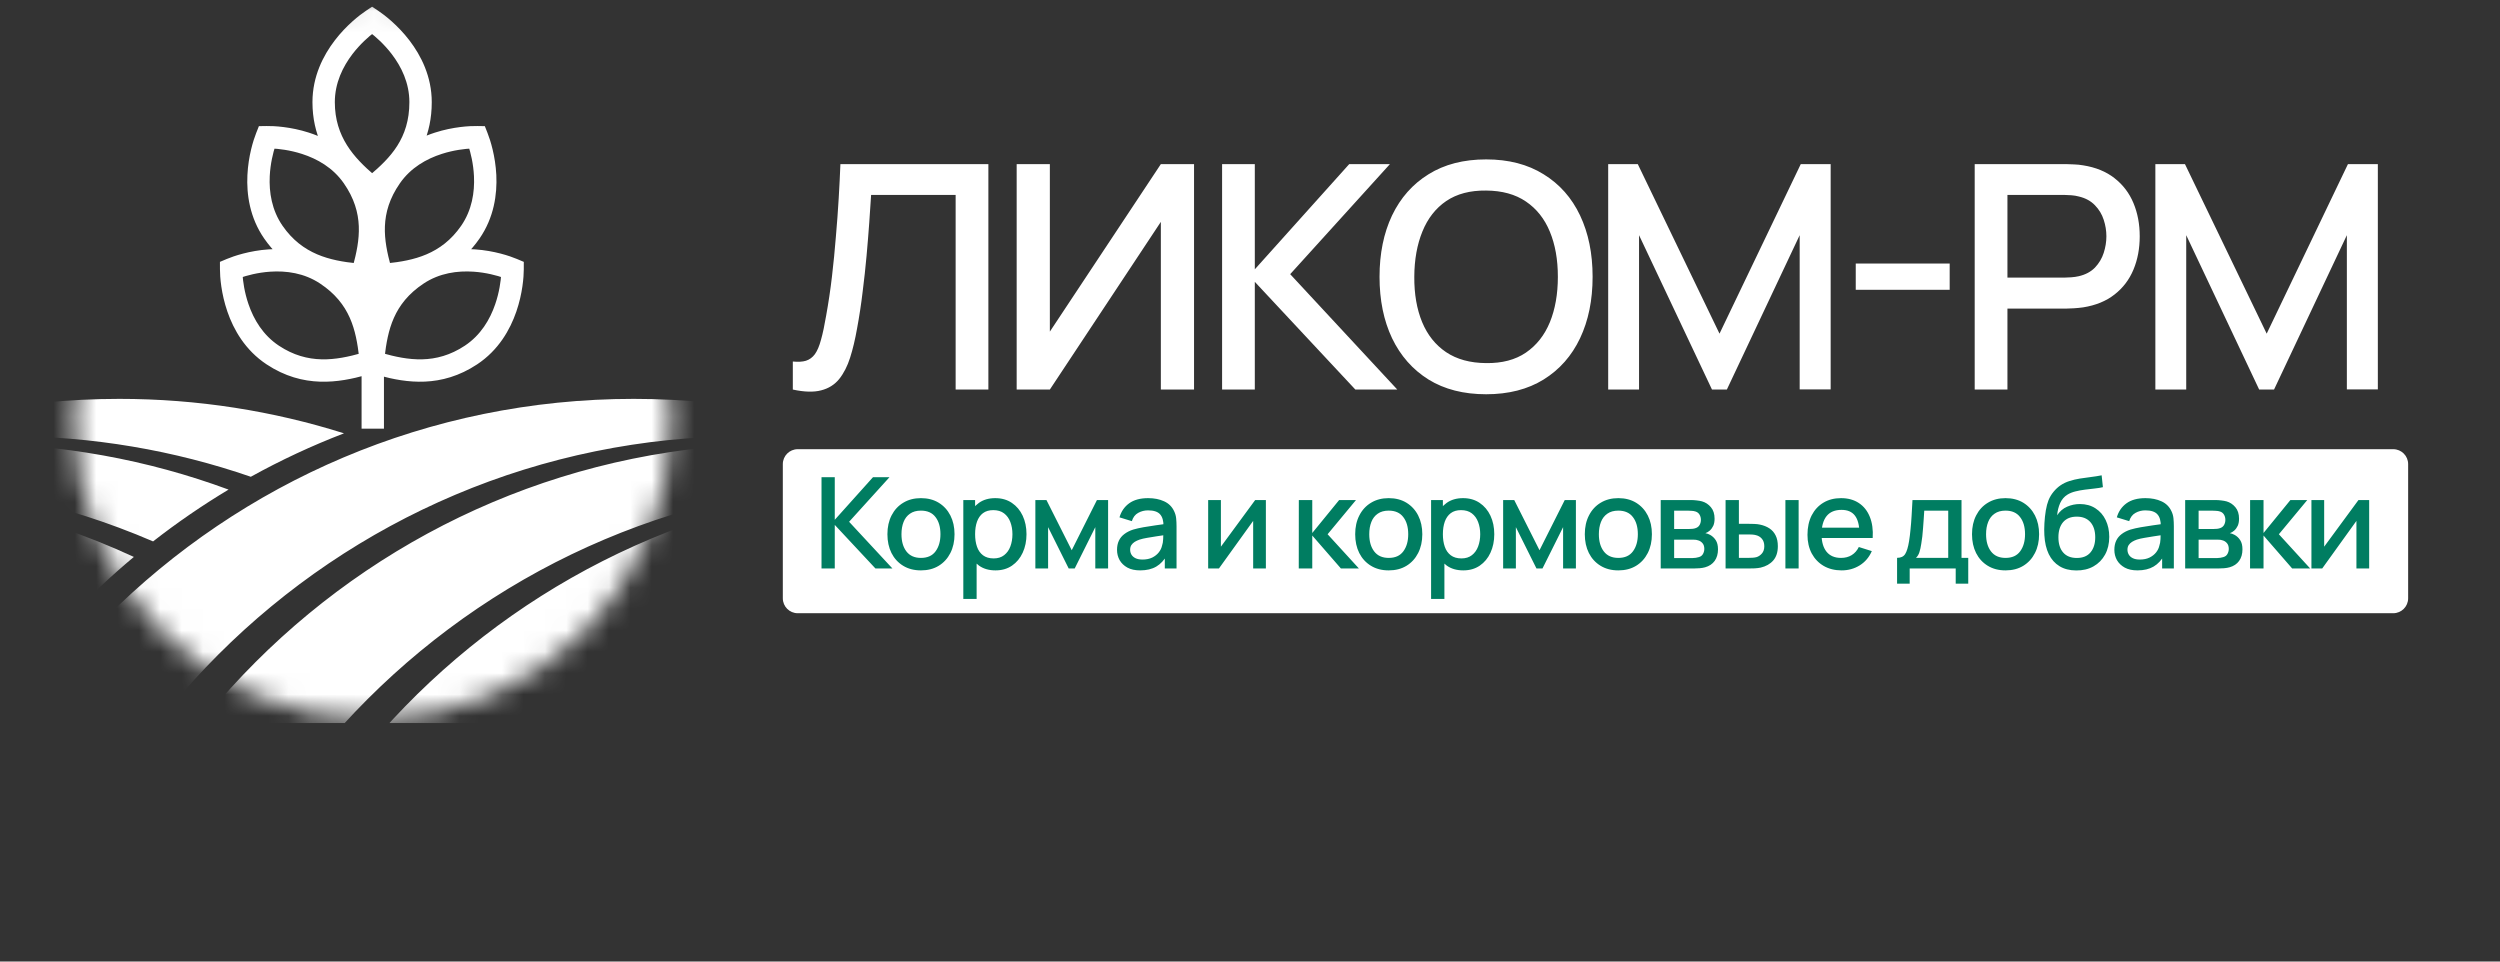 <?xml version="1.0" encoding="UTF-8"?> <svg xmlns="http://www.w3.org/2000/svg" width="117" height="45" viewBox="0 0 117 45" fill="none"><rect x="0" y="0" width="117" height="45" fill="#333333" stroke="none"/><g clip-path="url(#clip0_105_16)"><mask id="mask0_105_16" style="mask-type:alpha" maskUnits="userSpaceOnUse" x="3" y="0" width="29" height="34"><path d="M31.403 19.714C31.403 27.422 25.154 33.671 17.446 33.671C9.738 33.671 3.489 27.422 3.489 19.714C3.489 12.006 9.738 0 17.446 0C25.154 0 31.403 12.006 31.403 19.714Z" fill="#D9D9D9"></path></mask><g mask="url(#mask0_105_16)"><path fill-rule="evenodd" clip-rule="evenodd" d="M30.25 88.446C49.247 88.13 64.55 72.631 64.55 53.559C64.55 41.274 58.201 30.472 48.605 24.255C29.608 24.571 14.306 40.069 14.306 59.142C14.306 71.427 20.655 82.229 30.25 88.446ZM27.959 88.41C27.121 88.37 26.291 88.3 25.47 88.202C14.467 82.332 6.978 70.739 6.978 57.397C6.978 38.127 22.6 22.505 41.87 22.505C42.221 22.505 42.569 22.51 42.917 22.521C24.131 23.074 9.072 38.477 9.072 57.397C9.072 70.899 16.74 82.609 27.959 88.41ZM48.362 22.78C46.675 22.178 44.928 21.703 43.133 21.364C38.987 19.627 34.435 18.667 29.658 18.667C10.388 18.667 -5.234 34.289 -5.234 53.559C-5.234 69.937 6.05 83.679 21.268 87.436C23.531 88.397 25.917 89.125 28.395 89.592C31.248 90.787 34.293 91.615 37.472 92.014C41.136 93.322 45.084 94.034 49.197 94.034C68.468 94.034 84.089 78.412 84.089 59.142C84.089 42.764 72.805 29.021 57.588 25.265C54.692 24.036 51.596 23.187 48.362 22.78ZM50.896 24.291C62.115 30.092 69.784 41.802 69.784 55.304C69.784 74.574 54.162 90.195 34.892 90.195C34.322 90.195 33.756 90.182 33.193 90.155C33.37 90.246 33.548 90.337 33.726 90.425C34.686 90.504 35.656 90.544 36.636 90.544C55.907 90.544 71.528 74.923 71.528 55.653C71.528 41.938 63.616 30.072 52.107 24.369C51.706 24.336 51.302 24.31 50.896 24.291ZM32.238 90.27C32.033 90.197 31.828 90.121 31.625 90.044C30.701 89.959 29.788 89.837 28.886 89.68C29.985 89.93 31.103 90.127 32.238 90.27ZM42.917 92.274C43.264 92.284 43.613 92.289 43.964 92.289C63.234 92.289 78.856 76.667 78.856 57.397C78.856 42.961 70.088 30.572 57.588 25.265C56.284 24.944 54.952 24.695 53.596 24.524C67.098 29.341 76.762 42.24 76.762 57.397C76.762 76.317 61.703 91.72 42.917 92.274ZM23.161 87.847C22.524 87.727 21.892 87.59 21.268 87.436C8.767 82.129 -0 69.74 -0 55.304C-0 36.033 15.621 20.412 34.892 20.412C37.555 20.412 40.15 20.71 42.642 21.276C40.691 20.937 38.684 20.761 36.636 20.761C17.366 20.761 1.744 36.383 1.744 55.653C1.744 70.146 10.581 82.576 23.161 87.847Z" fill="white"></path><path fill-rule="evenodd" clip-rule="evenodd" d="M18.095 86.14C17.802 86.048 17.511 85.952 17.222 85.852C16.171 86.434 15.087 86.963 13.973 87.436C13.348 87.59 12.717 87.727 12.08 87.847C13.618 87.202 15.101 86.45 16.519 85.601C15.945 85.388 15.378 85.162 14.818 84.921C13.239 86.153 11.551 87.252 9.771 88.202C9.324 88.255 8.874 88.3 8.421 88.337C10.396 87.25 12.255 85.978 13.973 84.543C13.226 84.198 12.493 83.826 11.776 83.43C10 85.313 8.016 86.999 5.862 88.45C5.769 88.451 5.676 88.451 5.583 88.451C-13.688 88.451 -29.309 72.829 -29.309 53.559C-29.309 41.498 -23.19 30.867 -13.887 24.6C-13.794 24.599 -13.701 24.599 -13.608 24.599C-7.503 24.599 -1.764 26.167 3.227 28.922C4.182 27.91 5.196 26.956 6.264 26.064C1.812 24.004 -3.147 22.854 -8.374 22.854C-9.33 22.854 -10.276 22.893 -11.213 22.968C-11.082 22.896 -10.95 22.825 -10.818 22.754C-9.445 22.59 -8.047 22.505 -6.629 22.505C-1.73 22.505 2.933 23.515 7.164 25.338C8.288 24.46 9.468 23.65 10.697 22.913C6.929 21.521 2.856 20.761 -1.396 20.761C-3.444 20.761 -5.45 20.937 -7.402 21.276C-4.909 20.71 -2.315 20.412 0.349 20.412C4.337 20.412 8.169 21.081 11.738 22.313C13.136 21.539 14.592 20.859 16.099 20.28C12.78 19.232 9.248 18.667 5.583 18.667C0.806 18.667 -3.747 19.627 -7.893 21.364C-10.317 21.821 -12.652 22.528 -14.871 23.458C-17.349 23.925 -19.735 24.653 -21.998 25.614C-37.216 29.37 -48.5 43.113 -48.5 59.491C-48.5 78.761 -32.878 94.383 -13.608 94.383C-8.831 94.383 -4.279 93.423 -0.132 91.685C2.291 91.229 4.627 90.522 6.846 89.592C9.324 89.125 11.71 88.397 13.973 87.436C15.383 87.088 16.759 86.654 18.095 86.14ZM-21.998 25.614C-21.373 25.46 -20.742 25.323 -20.105 25.203C-32.685 30.474 -41.521 42.904 -41.521 57.397C-41.521 76.667 -25.9 92.289 -6.629 92.289C-4.582 92.289 -2.575 92.112 -0.624 91.774C-3.116 92.34 -5.71 92.638 -8.374 92.638C-27.644 92.638 -43.266 77.016 -43.266 57.746C-43.266 43.309 -34.499 30.921 -21.998 25.614ZM-34.543 55.304C-34.543 42.122 -27.233 30.648 -16.447 24.713C-16.899 24.749 -17.349 24.794 -17.796 24.848C-28.799 30.718 -36.288 42.311 -36.288 55.653C-36.288 74.923 -20.666 90.544 -1.396 90.544C0.022 90.544 1.419 90.46 2.793 90.296C2.925 90.225 3.056 90.154 3.188 90.082C2.251 90.157 1.305 90.195 0.349 90.195C-18.921 90.195 -34.543 74.574 -34.543 55.304ZM6.355 89.68C6.016 89.74 5.676 89.793 5.334 89.842C5.257 89.875 5.179 89.908 5.101 89.941C5.522 89.862 5.94 89.775 6.355 89.68ZM-14.38 23.369C-13.965 23.275 -13.547 23.188 -13.127 23.109C-13.204 23.142 -13.282 23.174 -13.359 23.208C-13.701 23.256 -14.041 23.31 -14.38 23.369Z" fill="white"></path><path fill-rule="evenodd" clip-rule="evenodd" d="M17.608 0.652L17.414 0.523L17.221 0.652C16.936 0.842 16.338 1.303 15.807 1.995C15.276 2.688 14.797 3.634 14.797 4.781C14.797 5.525 14.953 6.156 15.2 6.701C14.929 6.563 14.657 6.455 14.395 6.371C13.565 6.105 12.81 6.066 12.468 6.073L12.236 6.077L12.15 6.293C12.024 6.611 11.795 7.331 11.753 8.202C11.711 9.074 11.856 10.124 12.509 11.067C12.715 11.363 12.935 11.617 13.166 11.835C12.965 11.828 12.77 11.832 12.582 11.845C11.712 11.905 10.997 12.149 10.682 12.281L10.467 12.371L10.468 12.604C10.469 12.946 10.522 13.699 10.806 14.524C11.09 15.35 11.613 16.271 12.57 16.905C14.227 18.004 15.831 17.734 17.097 17.381V19.888H17.446H17.795V17.404C19.047 17.746 20.617 17.979 22.237 16.905C23.193 16.271 23.716 15.35 24 14.524C24.284 13.699 24.337 12.946 24.338 12.604L24.339 12.371L24.124 12.281C23.809 12.149 23.094 11.905 22.224 11.845C22.037 11.832 21.841 11.828 21.64 11.835C21.871 11.617 22.092 11.363 22.297 11.067C22.95 10.124 23.096 9.074 23.053 8.202C23.011 7.331 22.782 6.611 22.656 6.293L22.571 6.077L22.338 6.073C21.996 6.066 21.242 6.105 20.411 6.371C20.165 6.45 19.91 6.55 19.656 6.676C19.887 6.145 20.031 5.524 20.031 4.781C20.031 3.634 19.553 2.688 19.021 1.995C18.491 1.303 17.892 0.842 17.608 0.652ZM17.48 12.806C17.454 12.712 17.428 12.617 17.403 12.519C17.378 12.617 17.352 12.712 17.326 12.806H17.438H17.48ZM15.495 4.781C15.495 3.835 15.889 3.035 16.361 2.42C16.731 1.937 17.14 1.58 17.414 1.372C17.689 1.58 18.098 1.937 18.468 2.42C18.939 3.035 19.333 3.835 19.333 4.781C19.333 6.564 18.386 7.514 17.415 8.337C16.446 7.507 15.495 6.492 15.495 4.781ZM13.083 10.669C12.544 9.891 12.413 9.01 12.45 8.235C12.479 7.628 12.612 7.102 12.719 6.774C13.063 6.789 13.603 6.85 14.182 7.036C14.92 7.273 15.699 7.706 16.238 8.483C17.253 9.949 17.016 11.27 16.686 12.499C15.417 12.368 14.057 12.075 13.083 10.669ZM11.466 14.297C11.718 15.03 12.167 15.8 12.955 16.323C14.381 17.269 15.753 17.037 16.98 16.689C16.831 15.424 16.562 14.11 15.076 13.124C14.288 12.601 13.404 12.488 12.63 12.541C12.024 12.583 11.5 12.726 11.175 12.84C11.197 13.184 11.268 13.722 11.466 14.297ZM21.723 10.669C22.262 9.891 22.394 9.01 22.356 8.235C22.327 7.628 22.194 7.102 22.087 6.774C21.743 6.789 21.204 6.85 20.625 7.036C19.887 7.273 19.107 7.706 18.569 8.483C17.553 9.949 17.791 11.27 18.12 12.499C19.389 12.368 20.749 12.075 21.723 10.669ZM23.34 14.297C23.088 15.03 22.64 15.8 21.851 16.323C20.425 17.269 19.053 17.037 17.826 16.689C17.976 15.424 18.244 14.11 19.73 13.124C20.519 12.601 21.403 12.488 22.176 12.541C22.783 12.583 23.306 12.726 23.632 12.84C23.61 13.184 23.538 13.722 23.34 14.297Z" fill="white"></path><path d="M17.414 0.523L17.511 0.378L17.414 0.314L17.317 0.378L17.414 0.523ZM15.199 6.701L15.12 6.856L15.564 7.082L15.358 6.629L15.199 6.701ZM12.236 6.077L12.233 5.902L12.116 5.904L12.074 6.012L12.236 6.077ZM13.166 11.835L13.16 12.009L13.623 12.026L13.286 11.708L13.166 11.835ZM10.467 12.371L10.4 12.21L10.293 12.255L10.293 12.371L10.467 12.371ZM17.097 17.381H17.271V17.151L17.05 17.213L17.097 17.381ZM17.097 19.888H16.922V20.063H17.097V19.888ZM17.795 19.888V20.063H17.969V19.888H17.795ZM17.795 17.404L17.841 17.236L17.62 17.176V17.404H17.795ZM24.339 12.371L24.513 12.371L24.514 12.255L24.406 12.21L24.339 12.371ZM21.64 11.835L21.52 11.708L21.183 12.026L21.646 12.009L21.64 11.835ZM22.57 6.077L22.733 6.012L22.69 5.904L22.574 5.902L22.57 6.077ZM19.656 6.676L19.496 6.607L19.305 7.045L19.733 6.833L19.656 6.676ZM17.48 12.806V12.98H17.709L17.648 12.76L17.48 12.806ZM17.403 12.519L17.572 12.475L17.403 11.823L17.234 12.475L17.403 12.519ZM17.326 12.806L17.158 12.76L17.098 12.98H17.326V12.806ZM17.414 1.372L17.52 1.233L17.414 1.153L17.309 1.233L17.414 1.372ZM17.415 8.337L17.301 8.47L17.414 8.567L17.528 8.47L17.415 8.337ZM12.719 6.774L12.726 6.6L12.594 6.594L12.553 6.72L12.719 6.774ZM16.686 12.499L16.669 12.673L16.816 12.688L16.855 12.544L16.686 12.499ZM16.98 16.689L17.028 16.857L17.171 16.816L17.153 16.668L16.98 16.689ZM11.175 12.84L11.117 12.675L10.992 12.719L11 12.851L11.175 12.84ZM22.087 6.774L22.253 6.72L22.212 6.594L22.08 6.6L22.087 6.774ZM18.12 12.499L17.951 12.544L17.99 12.688L18.138 12.673L18.12 12.499ZM17.826 16.689L17.653 16.668L17.635 16.816L17.779 16.857L17.826 16.689ZM23.632 12.84L23.806 12.851L23.814 12.719L23.689 12.675L23.632 12.84ZM17.317 0.669L17.511 0.798L17.705 0.507L17.511 0.378L17.317 0.669ZM17.317 0.798L17.511 0.669L17.317 0.378L17.124 0.507L17.317 0.798ZM15.946 2.101C16.462 1.428 17.044 0.98 17.317 0.798L17.124 0.507C16.828 0.705 16.214 1.178 15.669 1.889L15.946 2.101ZM14.972 4.781C14.972 3.684 15.429 2.775 15.946 2.101L15.669 1.889C15.122 2.602 14.623 3.583 14.623 4.781H14.972ZM15.358 6.629C15.122 6.106 14.972 5.499 14.972 4.781H14.623C14.623 5.55 14.784 6.206 15.04 6.773L15.358 6.629ZM14.342 6.537C14.596 6.619 14.859 6.723 15.12 6.856L15.279 6.546C14.999 6.403 14.718 6.292 14.448 6.205L14.342 6.537ZM12.472 6.247C12.8 6.241 13.534 6.278 14.342 6.537L14.448 6.205C13.595 5.931 12.821 5.892 12.465 5.898L12.472 6.247ZM12.239 6.251L12.472 6.247L12.465 5.898L12.233 5.902L12.239 6.251ZM12.312 6.357L12.398 6.141L12.074 6.012L11.988 6.229L12.312 6.357ZM11.927 8.21C11.968 7.363 12.192 6.662 12.312 6.357L11.988 6.229C11.857 6.56 11.622 7.298 11.579 8.193L11.927 8.21ZM12.653 10.967C12.028 10.066 11.886 9.058 11.927 8.21L11.579 8.193C11.535 9.09 11.684 10.182 12.366 11.166L12.653 10.967ZM13.286 11.708C13.064 11.498 12.851 11.254 12.653 10.967L12.366 11.166C12.578 11.472 12.806 11.735 13.046 11.962L13.286 11.708ZM12.594 12.019C12.776 12.006 12.965 12.002 13.16 12.009L13.172 11.661C12.965 11.653 12.763 11.658 12.57 11.671L12.594 12.019ZM10.749 12.442C11.052 12.315 11.748 12.077 12.594 12.019L12.57 11.671C11.677 11.732 10.943 11.982 10.614 12.12L10.749 12.442ZM10.535 12.532L10.749 12.442L10.614 12.12L10.4 12.21L10.535 12.532ZM10.643 12.603L10.642 12.37L10.293 12.371L10.294 12.604L10.643 12.603ZM10.971 14.467C10.695 13.665 10.643 12.931 10.643 12.603L10.294 12.604C10.294 12.96 10.35 13.733 10.641 14.581L10.971 14.467ZM12.666 16.759C11.752 16.153 11.247 15.27 10.971 14.467L10.641 14.581C10.933 15.43 11.475 16.388 12.473 17.05L12.666 16.759ZM17.05 17.213C15.799 17.562 14.258 17.815 12.666 16.759L12.473 17.05C14.195 18.192 15.864 17.907 17.144 17.549L17.05 17.213ZM17.271 19.888V17.381H16.922V19.888H17.271ZM17.446 19.714H17.097V20.063H17.446V19.714ZM17.795 19.714H17.446V20.063H17.795V19.714ZM17.62 17.404V19.888H17.969V17.404H17.62ZM22.14 16.759C20.584 17.792 19.076 17.573 17.841 17.236L17.749 17.573C19.017 17.919 20.65 18.166 22.333 17.05L22.14 16.759ZM23.835 14.467C23.559 15.27 23.055 16.153 22.14 16.759L22.333 17.05C23.331 16.388 23.873 15.43 24.165 14.581L23.835 14.467ZM24.164 12.603C24.163 12.931 24.111 13.665 23.835 14.467L24.165 14.581C24.457 13.733 24.512 12.96 24.513 12.604L24.164 12.603ZM24.164 12.37L24.164 12.603L24.513 12.604L24.513 12.371L24.164 12.37ZM24.057 12.442L24.271 12.532L24.406 12.21L24.192 12.12L24.057 12.442ZM22.212 12.019C23.058 12.077 23.754 12.315 24.057 12.442L24.192 12.12C23.864 11.982 23.13 11.732 22.236 11.671L22.212 12.019ZM21.646 12.009C21.841 12.002 22.03 12.006 22.212 12.019L22.236 11.671C22.043 11.658 21.842 11.653 21.634 11.661L21.646 12.009ZM22.154 10.967C21.955 11.254 21.742 11.498 21.52 11.708L21.76 11.962C22 11.735 22.228 11.472 22.44 11.166L22.154 10.967ZM22.879 8.21C22.92 9.058 22.778 10.066 22.154 10.967L22.44 11.166C23.122 10.182 23.271 9.09 23.228 8.193L22.879 8.21ZM22.494 6.357C22.615 6.662 22.838 7.363 22.879 8.21L23.228 8.193C23.184 7.298 22.949 6.56 22.818 6.229L22.494 6.357ZM22.408 6.141L22.494 6.357L22.818 6.229L22.733 6.012L22.408 6.141ZM22.335 6.247L22.567 6.251L22.574 5.902L22.341 5.898L22.335 6.247ZM20.465 6.537C21.272 6.278 22.007 6.241 22.335 6.247L22.341 5.898C21.985 5.892 21.211 5.931 20.358 6.205L20.465 6.537ZM19.733 6.833C19.979 6.711 20.226 6.614 20.465 6.537L20.358 6.205C20.104 6.287 19.841 6.39 19.578 6.52L19.733 6.833ZM19.857 4.781C19.857 5.5 19.717 6.098 19.496 6.607L19.816 6.746C20.056 6.193 20.206 5.547 20.206 4.781H19.857ZM18.883 2.101C19.399 2.775 19.857 3.684 19.857 4.781H20.206C20.206 3.583 19.706 2.602 19.16 1.889L18.883 2.101ZM17.511 0.798C17.784 0.98 18.367 1.428 18.883 2.101L19.16 1.889C18.615 1.178 18.001 0.705 17.705 0.507L17.511 0.798ZM17.648 12.76C17.623 12.666 17.597 12.572 17.572 12.475L17.234 12.563C17.26 12.661 17.286 12.758 17.312 12.852L17.648 12.76ZM17.234 12.475C17.209 12.572 17.184 12.666 17.158 12.76L17.495 12.852C17.52 12.758 17.547 12.661 17.572 12.563L17.234 12.475ZM17.326 12.98H17.438V12.632H17.326V12.98ZM17.438 12.98H17.48V12.632H17.438V12.98ZM16.223 2.314C15.736 2.948 15.321 3.784 15.321 4.781H15.67C15.67 3.885 16.043 3.122 16.499 2.526L16.223 2.314ZM17.309 1.233C17.025 1.448 16.604 1.816 16.223 2.314L16.499 2.526C16.858 2.059 17.254 1.712 17.52 1.511L17.309 1.233ZM18.606 2.314C18.224 1.816 17.803 1.448 17.52 1.233L17.309 1.511C17.574 1.712 17.971 2.059 18.329 2.526L18.606 2.314ZM19.508 4.781C19.508 3.784 19.093 2.948 18.606 2.314L18.329 2.526C18.786 3.122 19.159 3.885 19.159 4.781H19.508ZM17.528 8.47C18.508 7.639 19.508 6.644 19.508 4.781H19.159C19.159 6.484 18.264 7.389 17.302 8.204L17.528 8.47ZM15.321 4.781C15.321 6.571 16.323 7.631 17.301 8.47L17.529 8.205C16.57 7.383 15.67 6.412 15.67 4.781H15.321ZM12.276 8.227C12.237 9.026 12.372 9.949 12.94 10.768L13.226 10.57C12.716 9.833 12.588 8.994 12.624 8.244L12.276 8.227ZM12.553 6.72C12.443 7.058 12.306 7.6 12.276 8.227L12.624 8.244C12.653 7.656 12.781 7.145 12.885 6.828L12.553 6.72ZM14.235 6.87C13.637 6.678 13.082 6.615 12.726 6.6L12.711 6.948C13.045 6.963 13.568 7.022 14.128 7.202L14.235 6.87ZM16.381 8.384C15.814 7.565 14.997 7.114 14.235 6.87L14.128 7.202C14.843 7.431 15.584 7.846 16.094 8.583L16.381 8.384ZM16.855 12.544C17.188 11.303 17.442 9.916 16.381 8.384L16.094 8.583C17.064 9.982 16.844 11.237 16.518 12.454L16.855 12.544ZM12.94 10.768C13.959 12.24 15.386 12.541 16.669 12.673L16.704 12.326C15.448 12.196 14.155 11.911 13.226 10.57L12.94 10.768ZM13.052 16.178C12.305 15.682 11.875 14.95 11.631 14.24L11.301 14.354C11.561 15.11 12.028 15.918 12.859 16.468L13.052 16.178ZM16.933 16.521C15.718 16.866 14.411 17.079 13.052 16.178L12.859 16.468C14.351 17.458 15.788 17.209 17.028 16.857L16.933 16.521ZM14.98 13.27C16.399 14.211 16.659 15.457 16.807 16.709L17.153 16.668C17.003 15.392 16.726 14.009 15.173 12.979L14.98 13.27ZM12.642 12.715C13.391 12.664 14.233 12.774 14.98 13.27L15.173 12.979C14.342 12.428 13.416 12.312 12.618 12.367L12.642 12.715ZM11.232 13.004C11.547 12.895 12.055 12.755 12.642 12.715L12.618 12.367C11.992 12.41 11.453 12.558 11.117 12.675L11.232 13.004ZM11.631 14.24C11.439 13.683 11.37 13.162 11.349 12.829L11 12.851C11.023 13.206 11.097 13.76 11.301 14.354L11.631 14.24ZM22.182 8.244C22.218 8.994 22.09 9.833 21.58 10.57L21.867 10.768C22.434 9.949 22.569 9.026 22.531 8.227L22.182 8.244ZM21.922 6.828C22.025 7.145 22.154 7.656 22.182 8.244L22.531 8.227C22.5 7.6 22.364 7.058 22.253 6.72L21.922 6.828ZM20.678 7.202C21.238 7.022 21.762 6.963 22.095 6.948L22.08 6.6C21.724 6.615 21.169 6.678 20.571 6.87L20.678 7.202ZM18.712 8.583C19.222 7.846 19.963 7.431 20.678 7.202L20.571 6.87C19.81 7.114 18.992 7.565 18.425 8.384L18.712 8.583ZM18.288 12.454C17.962 11.237 17.742 9.982 18.712 8.583L18.425 8.384C17.364 9.916 17.619 11.303 17.951 12.544L18.288 12.454ZM21.58 10.57C20.651 11.911 19.358 12.196 18.102 12.326L18.138 12.673C19.42 12.541 20.847 12.24 21.867 10.768L21.58 10.57ZM21.948 16.468C22.778 15.918 23.245 15.11 23.505 14.354L23.175 14.24C22.931 14.95 22.502 15.682 21.755 16.178L21.948 16.468ZM17.779 16.857C19.018 17.209 20.456 17.458 21.948 16.468L21.755 16.178C20.395 17.079 19.088 16.866 17.874 16.521L17.779 16.857ZM19.634 12.979C18.081 14.009 17.804 15.392 17.653 16.668L17.999 16.709C18.147 15.457 18.407 14.211 19.826 13.27L19.634 12.979ZM22.188 12.367C21.39 12.312 20.464 12.428 19.634 12.979L19.826 13.27C20.573 12.774 21.415 12.664 22.164 12.715L22.188 12.367ZM23.689 12.675C23.353 12.558 22.814 12.41 22.188 12.367L22.164 12.715C22.752 12.755 23.259 12.895 23.574 13.004L23.689 12.675ZM23.505 14.354C23.709 13.76 23.783 13.206 23.806 12.851L23.458 12.829C23.436 13.162 23.367 13.683 23.175 14.24L23.505 14.354ZM17.262 12.647L17.263 12.807L17.612 12.805L17.611 12.645L17.262 12.647Z" fill="white"></path></g><path d="M37.104 18.231V16.919C37.353 16.944 37.558 16.932 37.719 16.883C37.886 16.829 38.025 16.727 38.137 16.575C38.249 16.419 38.345 16.194 38.423 15.901C38.506 15.608 38.587 15.229 38.665 14.765C38.772 14.174 38.863 13.566 38.936 12.941C39.009 12.316 39.07 11.695 39.119 11.08C39.173 10.459 39.217 9.861 39.251 9.284C39.285 8.708 39.312 8.173 39.331 7.68H46.256V18.231H44.724V9.123H40.768C40.743 9.514 40.714 9.951 40.68 10.435C40.645 10.918 40.604 11.431 40.555 11.973C40.506 12.516 40.445 13.075 40.372 13.652C40.304 14.228 40.216 14.807 40.108 15.388C40.02 15.886 39.913 16.336 39.786 16.736C39.659 17.137 39.488 17.471 39.273 17.74C39.058 18.004 38.777 18.18 38.43 18.268C38.083 18.36 37.641 18.348 37.104 18.231ZM55.881 18.231H54.328V10.383L49.133 18.231H47.58V7.68H49.133V15.52L54.328 7.68H55.881V18.231ZM57.194 18.231V7.68H58.725V12.604L63.144 7.68H65.049L60.381 12.831L65.393 18.231H63.43L58.725 13.19V18.231H57.194ZM69.552 18.451C68.497 18.451 67.598 18.221 66.855 17.762C66.113 17.298 65.544 16.653 65.148 15.828C64.757 15.002 64.562 14.045 64.562 12.955C64.562 11.866 64.757 10.909 65.148 10.083C65.544 9.258 66.113 8.615 66.855 8.156C67.598 7.692 68.497 7.46 69.552 7.46C70.602 7.46 71.498 7.692 72.241 8.156C72.988 8.615 73.557 9.258 73.948 10.083C74.339 10.909 74.534 11.866 74.534 12.955C74.534 14.045 74.339 15.002 73.948 15.828C73.557 16.653 72.988 17.298 72.241 17.762C71.498 18.221 70.602 18.451 69.552 18.451ZM69.552 16.993C70.299 17.003 70.919 16.839 71.413 16.502C71.911 16.16 72.285 15.686 72.534 15.08C72.783 14.47 72.908 13.761 72.908 12.955C72.908 12.149 72.783 11.446 72.534 10.845C72.285 10.239 71.911 9.768 71.413 9.431C70.919 9.094 70.299 8.923 69.552 8.918C68.804 8.908 68.181 9.072 67.683 9.409C67.19 9.746 66.819 10.22 66.57 10.831C66.32 11.441 66.193 12.149 66.189 12.955C66.184 13.761 66.306 14.467 66.555 15.073C66.804 15.674 67.178 16.143 67.676 16.48C68.179 16.817 68.804 16.988 69.552 16.993ZM75.263 18.231V7.68H76.648L80.473 15.615L84.276 7.68H85.675V18.224H84.225V11.006L80.817 18.231H80.121L76.707 11.006V18.231H75.263ZM86.849 13.563V12.333H91.245V13.563H86.849ZM92.416 18.231V7.68H96.681C96.784 7.68 96.91 7.685 97.062 7.694C97.213 7.699 97.357 7.714 97.494 7.738C98.08 7.831 98.569 8.031 98.96 8.339C99.355 8.647 99.651 9.035 99.846 9.504C100.042 9.973 100.139 10.491 100.139 11.058C100.139 11.629 100.042 12.149 99.846 12.618C99.651 13.087 99.355 13.476 98.96 13.783C98.569 14.091 98.08 14.291 97.494 14.384C97.357 14.404 97.211 14.418 97.055 14.428C96.903 14.438 96.779 14.443 96.681 14.443H93.948V18.231H92.416ZM93.948 12.992H96.622C96.72 12.992 96.827 12.987 96.945 12.977C97.067 12.968 97.182 12.95 97.289 12.926C97.602 12.853 97.853 12.719 98.044 12.523C98.234 12.323 98.371 12.093 98.454 11.834C98.537 11.575 98.579 11.316 98.579 11.058C98.579 10.799 98.537 10.542 98.454 10.288C98.371 10.029 98.234 9.802 98.044 9.607C97.853 9.407 97.602 9.27 97.289 9.196C97.182 9.167 97.067 9.148 96.945 9.138C96.827 9.128 96.72 9.123 96.622 9.123H93.948V12.992ZM100.871 18.231V7.68H102.256L106.081 15.615L109.884 7.68H111.283V18.224H109.833V11.006L106.425 18.231H105.729L102.315 11.006V18.231H100.871Z" fill="white"></path><path d="M112.003 21.022H37.334C36.949 21.022 36.636 21.335 36.636 21.72V28.001C36.636 28.386 36.949 28.699 37.334 28.699H112.003C112.388 28.699 112.701 28.386 112.701 28.001V21.72C112.701 21.335 112.388 21.022 112.003 21.022Z" fill="white"></path><path d="M38.447 26.605V22.334H39.067V24.327L40.855 22.334H41.627L39.738 24.419L41.766 26.605H40.971L39.067 24.565V26.605H38.447ZM43.1 26.694C42.779 26.694 42.502 26.622 42.266 26.477C42.031 26.333 41.849 26.134 41.721 25.881C41.594 25.626 41.531 25.333 41.531 25.001C41.531 24.666 41.596 24.373 41.726 24.12C41.857 23.865 42.04 23.667 42.275 23.527C42.51 23.384 42.785 23.313 43.1 23.313C43.42 23.313 43.698 23.385 43.933 23.529C44.169 23.674 44.35 23.873 44.479 24.126C44.607 24.379 44.672 24.67 44.672 25.001C44.672 25.335 44.606 25.629 44.476 25.884C44.347 26.137 44.165 26.336 43.93 26.48C43.695 26.623 43.418 26.694 43.1 26.694ZM43.1 26.11C43.406 26.11 43.635 26.007 43.785 25.801C43.937 25.594 44.013 25.327 44.013 25.001C44.013 24.666 43.936 24.399 43.782 24.2C43.63 23.998 43.402 23.897 43.1 23.897C42.892 23.897 42.721 23.945 42.587 24.04C42.452 24.133 42.352 24.262 42.287 24.428C42.222 24.592 42.189 24.783 42.189 25.001C42.189 25.337 42.266 25.606 42.42 25.807C42.575 26.009 42.801 26.11 43.1 26.11ZM46.59 26.694C46.283 26.694 46.026 26.62 45.819 26.472C45.611 26.321 45.454 26.119 45.347 25.864C45.24 25.609 45.187 25.321 45.187 25.001C45.187 24.68 45.239 24.393 45.344 24.137C45.451 23.883 45.607 23.682 45.813 23.535C46.02 23.387 46.275 23.313 46.578 23.313C46.879 23.313 47.137 23.387 47.355 23.535C47.574 23.682 47.743 23.883 47.862 24.137C47.981 24.391 48.04 24.678 48.04 25.001C48.04 25.321 47.981 25.61 47.862 25.867C47.745 26.122 47.578 26.323 47.361 26.472C47.145 26.62 46.888 26.694 46.59 26.694ZM45.083 28.029V23.402H45.635V25.706H45.706V28.029H45.083ZM46.504 26.134C46.701 26.134 46.865 26.083 46.993 25.982C47.123 25.881 47.221 25.746 47.284 25.576C47.349 25.404 47.382 25.212 47.382 25.001C47.382 24.791 47.349 24.601 47.284 24.431C47.221 24.261 47.122 24.126 46.99 24.025C46.858 23.924 46.689 23.874 46.483 23.874C46.289 23.874 46.129 23.921 46.002 24.016C45.878 24.111 45.785 24.243 45.724 24.413C45.664 24.583 45.635 24.779 45.635 25.001C45.635 25.222 45.664 25.418 45.724 25.588C45.783 25.758 45.877 25.891 46.005 25.988C46.134 26.085 46.3 26.134 46.504 26.134ZM48.455 26.605V23.402H48.974L50.157 25.751L51.337 23.402H51.859V26.605H51.26V24.671L50.296 26.605H50.015L49.051 24.671V26.605H48.455ZM53.359 26.694C53.122 26.694 52.923 26.651 52.763 26.564C52.603 26.475 52.481 26.358 52.398 26.214C52.317 26.067 52.277 25.907 52.277 25.733C52.277 25.571 52.305 25.429 52.363 25.306C52.42 25.183 52.505 25.08 52.618 24.995C52.731 24.908 52.869 24.837 53.033 24.784C53.175 24.742 53.337 24.706 53.516 24.674C53.696 24.643 53.885 24.613 54.083 24.585C54.283 24.558 54.48 24.53 54.676 24.502L54.451 24.627C54.455 24.376 54.401 24.19 54.291 24.069C54.182 23.947 53.994 23.885 53.727 23.885C53.559 23.885 53.405 23.925 53.264 24.004C53.124 24.081 53.026 24.21 52.971 24.39L52.392 24.212C52.471 23.937 52.622 23.718 52.843 23.556C53.067 23.394 53.363 23.313 53.733 23.313C54.02 23.313 54.269 23.363 54.48 23.461C54.694 23.558 54.85 23.712 54.949 23.924C55 24.029 55.032 24.14 55.044 24.256C55.056 24.373 55.062 24.498 55.062 24.633V26.605H54.513V25.872L54.62 25.967C54.487 26.213 54.318 26.395 54.113 26.516C53.909 26.635 53.658 26.694 53.359 26.694ZM53.469 26.187C53.645 26.187 53.796 26.156 53.923 26.095C54.049 26.032 54.151 25.952 54.228 25.855C54.305 25.758 54.356 25.657 54.38 25.552C54.413 25.457 54.432 25.351 54.436 25.232C54.442 25.113 54.445 25.018 54.445 24.947L54.647 25.021C54.451 25.051 54.273 25.078 54.113 25.101C53.953 25.125 53.807 25.149 53.676 25.173C53.548 25.194 53.433 25.221 53.333 25.253C53.248 25.282 53.171 25.318 53.104 25.359C53.039 25.401 52.987 25.451 52.947 25.511C52.91 25.57 52.891 25.642 52.891 25.727C52.891 25.81 52.911 25.887 52.953 25.959C52.994 26.028 53.058 26.083 53.143 26.125C53.228 26.166 53.337 26.187 53.469 26.187ZM59.243 23.402V26.605H58.648V24.378L57.046 26.605H56.542V23.402H57.138V25.585L58.742 23.402H59.243ZM60.782 26.605L60.785 23.402H61.414V24.944L62.672 23.402H63.461L62.132 25.003L63.597 26.605H62.755L61.414 25.063V26.605H60.782ZM64.992 26.694C64.671 26.694 64.394 26.622 64.158 26.477C63.923 26.333 63.741 26.134 63.613 25.881C63.486 25.626 63.423 25.333 63.423 25.001C63.423 24.666 63.488 24.373 63.619 24.12C63.749 23.865 63.932 23.667 64.167 23.527C64.403 23.384 64.677 23.313 64.992 23.313C65.312 23.313 65.59 23.385 65.825 23.529C66.06 23.674 66.243 23.873 66.371 24.126C66.499 24.379 66.564 24.67 66.564 25.001C66.564 25.335 66.498 25.629 66.368 25.884C66.239 26.137 66.058 26.336 65.822 26.48C65.587 26.623 65.31 26.694 64.992 26.694ZM64.992 26.11C65.298 26.11 65.526 26.007 65.677 25.801C65.829 25.594 65.905 25.327 65.905 25.001C65.905 24.666 65.828 24.399 65.674 24.2C65.522 23.998 65.294 23.897 64.992 23.897C64.784 23.897 64.613 23.945 64.479 24.04C64.344 24.133 64.244 24.262 64.179 24.428C64.114 24.592 64.081 24.783 64.081 25.001C64.081 25.337 64.158 25.606 64.313 25.807C64.467 26.009 64.693 26.11 64.992 26.11ZM68.482 26.694C68.175 26.694 67.918 26.62 67.711 26.472C67.503 26.321 67.346 26.119 67.239 25.864C67.132 25.609 67.079 25.321 67.079 25.001C67.079 24.68 67.131 24.393 67.236 24.137C67.343 23.883 67.499 23.682 67.705 23.535C67.912 23.387 68.168 23.313 68.47 23.313C68.77 23.313 69.029 23.387 69.247 23.535C69.466 23.682 69.635 23.883 69.754 24.137C69.873 24.391 69.932 24.678 69.932 25.001C69.932 25.321 69.873 25.61 69.754 25.867C69.638 26.122 69.47 26.323 69.253 26.472C69.037 26.62 68.78 26.694 68.482 26.694ZM66.975 28.029V23.402H67.527V25.706H67.598V28.029H66.975ZM68.396 26.134C68.594 26.134 68.757 26.083 68.885 25.982C69.016 25.881 69.112 25.746 69.176 25.576C69.241 25.404 69.274 25.212 69.274 25.001C69.274 24.791 69.241 24.601 69.176 24.431C69.112 24.261 69.015 24.126 68.882 24.025C68.75 23.924 68.581 23.874 68.375 23.874C68.181 23.874 68.021 23.921 67.895 24.016C67.77 24.111 67.677 24.243 67.616 24.413C67.556 24.583 67.527 24.779 67.527 25.001C67.527 25.222 67.556 25.418 67.616 25.588C67.675 25.758 67.769 25.891 67.897 25.988C68.026 26.085 68.192 26.134 68.396 26.134ZM70.347 26.605V23.402H70.866L72.049 25.751L73.23 23.402H73.752V26.605H73.153V24.671L72.188 26.605H71.907L70.943 24.671V26.605H70.347ZM75.738 26.694C75.417 26.694 75.14 26.622 74.904 26.477C74.669 26.333 74.487 26.134 74.359 25.881C74.232 25.626 74.169 25.333 74.169 25.001C74.169 24.666 74.234 24.373 74.365 24.12C74.495 23.865 74.678 23.667 74.913 23.527C75.149 23.384 75.423 23.313 75.738 23.313C76.058 23.313 76.336 23.385 76.571 23.529C76.806 23.674 76.989 23.873 77.117 24.126C77.245 24.379 77.309 24.67 77.309 25.001C77.309 25.335 77.244 25.629 77.114 25.884C76.985 26.137 76.804 26.336 76.568 26.48C76.333 26.623 76.056 26.694 75.738 26.694ZM75.738 26.11C76.044 26.11 76.272 26.007 76.423 25.801C76.575 25.594 76.651 25.327 76.651 25.001C76.651 24.666 76.574 24.399 76.42 24.2C76.268 23.998 76.04 23.897 75.738 23.897C75.53 23.897 75.359 23.945 75.225 24.04C75.09 24.133 74.99 24.262 74.925 24.428C74.86 24.592 74.827 24.783 74.827 25.001C74.827 25.337 74.904 25.606 75.059 25.807C75.213 26.009 75.439 26.11 75.738 26.11ZM77.721 26.605V23.402H79.13C79.223 23.402 79.316 23.408 79.409 23.42C79.502 23.43 79.584 23.445 79.655 23.464C79.817 23.51 79.955 23.601 80.07 23.737C80.185 23.872 80.242 24.052 80.242 24.277C80.242 24.405 80.222 24.514 80.183 24.603C80.143 24.69 80.089 24.765 80.02 24.829C79.988 24.856 79.954 24.881 79.919 24.903C79.883 24.924 79.847 24.941 79.812 24.953C79.885 24.965 79.957 24.991 80.029 25.03C80.137 25.088 80.226 25.171 80.296 25.279C80.367 25.386 80.402 25.529 80.402 25.709C80.402 25.925 80.35 26.106 80.245 26.252C80.14 26.396 79.992 26.495 79.8 26.549C79.725 26.57 79.64 26.585 79.545 26.593C79.452 26.601 79.359 26.605 79.266 26.605H77.721ZM78.35 26.116H79.228C79.269 26.116 79.317 26.112 79.37 26.104C79.424 26.096 79.471 26.085 79.513 26.071C79.602 26.044 79.665 25.993 79.702 25.92C79.742 25.847 79.762 25.769 79.762 25.686C79.762 25.573 79.732 25.483 79.673 25.416C79.613 25.347 79.538 25.302 79.447 25.282C79.408 25.268 79.364 25.261 79.317 25.259C79.269 25.257 79.229 25.256 79.195 25.256H78.35V26.116ZM78.35 24.757H79.044C79.101 24.757 79.159 24.754 79.219 24.748C79.278 24.741 79.33 24.728 79.373 24.71C79.45 24.68 79.508 24.631 79.545 24.562C79.583 24.49 79.602 24.413 79.602 24.33C79.602 24.239 79.581 24.158 79.539 24.087C79.498 24.016 79.436 23.966 79.352 23.939C79.295 23.919 79.229 23.908 79.153 23.906C79.081 23.902 79.034 23.9 79.014 23.9H78.35V24.757ZM80.757 26.605V23.402H81.38V24.514H81.801C81.891 24.514 81.99 24.516 82.094 24.52C82.199 24.524 82.288 24.534 82.361 24.55C82.533 24.585 82.683 24.645 82.809 24.728C82.936 24.811 83.032 24.922 83.1 25.06C83.169 25.196 83.203 25.364 83.203 25.564C83.203 25.843 83.131 26.065 82.987 26.231C82.843 26.395 82.647 26.506 82.4 26.564C82.321 26.581 82.227 26.593 82.118 26.599C82.011 26.603 81.912 26.605 81.821 26.605H80.757ZM81.38 26.107H81.857C81.908 26.107 81.966 26.105 82.029 26.101C82.092 26.097 82.151 26.088 82.204 26.074C82.297 26.047 82.381 25.99 82.456 25.905C82.531 25.82 82.569 25.706 82.569 25.564C82.569 25.418 82.531 25.301 82.456 25.214C82.383 25.127 82.29 25.071 82.177 25.045C82.126 25.031 82.072 25.022 82.014 25.018C81.959 25.014 81.906 25.012 81.857 25.012H81.38V26.107ZM83.557 26.605V23.402H84.176V26.605H83.557ZM86.189 26.694C85.871 26.694 85.591 26.625 85.35 26.486C85.11 26.346 84.924 26.151 84.789 25.902C84.657 25.651 84.59 25.36 84.59 25.03C84.59 24.68 84.656 24.377 84.786 24.12C84.919 23.863 85.103 23.664 85.338 23.524C85.573 23.383 85.847 23.313 86.159 23.313C86.486 23.313 86.763 23.389 86.993 23.541C87.222 23.692 87.393 23.906 87.506 24.185C87.62 24.464 87.666 24.795 87.642 25.178H87.022V24.953C87.019 24.581 86.947 24.307 86.809 24.129C86.672 23.951 86.464 23.862 86.183 23.862C85.873 23.862 85.639 23.96 85.483 24.155C85.327 24.351 85.249 24.634 85.249 25.003C85.249 25.355 85.327 25.628 85.483 25.822C85.639 26.014 85.865 26.11 86.159 26.11C86.353 26.11 86.52 26.066 86.66 25.979C86.803 25.89 86.913 25.764 86.993 25.6L87.601 25.792C87.476 26.079 87.287 26.302 87.034 26.46C86.781 26.616 86.499 26.694 86.189 26.694ZM85.047 25.178V24.695H87.334V25.178H85.047ZM88.783 27.317V26.107C88.959 26.107 89.085 26.049 89.16 25.932C89.237 25.813 89.298 25.613 89.344 25.33C89.372 25.158 89.394 24.975 89.412 24.781C89.432 24.587 89.449 24.378 89.462 24.152C89.476 23.925 89.49 23.675 89.504 23.402H91.799V26.107H92.114V27.317H91.527V26.605H89.373V27.317H88.783ZM89.67 26.107H91.177V23.9H90.055C90.048 24.031 90.039 24.165 90.029 24.304C90.021 24.442 90.011 24.579 89.999 24.716C89.99 24.852 89.978 24.983 89.964 25.107C89.95 25.232 89.934 25.345 89.916 25.445C89.893 25.602 89.864 25.732 89.83 25.837C89.799 25.942 89.745 26.032 89.67 26.107ZM93.858 26.694C93.538 26.694 93.26 26.622 93.025 26.477C92.79 26.333 92.608 26.134 92.48 25.881C92.353 25.626 92.29 25.333 92.29 25.001C92.29 24.666 92.355 24.373 92.485 24.12C92.616 23.865 92.799 23.667 93.034 23.527C93.269 23.384 93.544 23.313 93.858 23.313C94.179 23.313 94.456 23.385 94.692 23.529C94.927 23.674 95.109 23.873 95.238 24.126C95.366 24.379 95.43 24.67 95.43 25.001C95.43 25.335 95.365 25.629 95.234 25.884C95.106 26.137 94.924 26.336 94.689 26.48C94.454 26.623 94.177 26.694 93.858 26.694ZM93.858 26.11C94.165 26.11 94.393 26.007 94.544 25.801C94.696 25.594 94.772 25.327 94.772 25.001C94.772 24.666 94.695 24.399 94.54 24.2C94.388 23.998 94.161 23.897 93.858 23.897C93.651 23.897 93.48 23.945 93.346 24.04C93.211 24.133 93.111 24.262 93.046 24.428C92.981 24.592 92.948 24.783 92.948 25.001C92.948 25.337 93.025 25.606 93.179 25.807C93.334 26.009 93.56 26.11 93.858 26.11ZM97.162 26.697C96.857 26.695 96.598 26.629 96.385 26.498C96.171 26.368 96.004 26.18 95.883 25.935C95.764 25.688 95.695 25.39 95.676 25.042C95.666 24.874 95.667 24.688 95.679 24.485C95.691 24.279 95.712 24.08 95.744 23.888C95.777 23.697 95.82 23.536 95.871 23.408C95.929 23.266 96.007 23.135 96.106 23.016C96.204 22.896 96.313 22.795 96.432 22.714C96.559 22.627 96.699 22.56 96.853 22.512C97.007 22.463 97.169 22.424 97.336 22.397C97.507 22.369 97.678 22.345 97.85 22.325C98.024 22.304 98.193 22.277 98.357 22.245L98.416 22.8C98.307 22.826 98.179 22.846 98.03 22.862C97.884 22.878 97.732 22.896 97.574 22.916C97.418 22.935 97.268 22.963 97.126 22.999C96.984 23.034 96.86 23.085 96.755 23.15C96.607 23.241 96.493 23.373 96.414 23.547C96.337 23.721 96.291 23.91 96.275 24.114C96.397 23.928 96.553 23.794 96.743 23.713C96.933 23.63 97.13 23.589 97.334 23.589C97.618 23.589 97.864 23.656 98.069 23.791C98.277 23.925 98.436 24.108 98.546 24.339C98.657 24.57 98.713 24.832 98.713 25.125C98.713 25.442 98.647 25.718 98.517 25.956C98.388 26.191 98.208 26.375 97.974 26.507C97.741 26.638 97.47 26.701 97.162 26.697ZM97.194 26.113C97.479 26.113 97.693 26.025 97.838 25.849C97.984 25.673 98.057 25.439 98.057 25.146C98.057 24.845 97.982 24.609 97.832 24.437C97.681 24.265 97.469 24.179 97.194 24.179C96.915 24.179 96.702 24.265 96.553 24.437C96.407 24.609 96.334 24.845 96.334 25.146C96.334 25.45 96.408 25.688 96.557 25.858C96.705 26.028 96.917 26.113 97.194 26.113ZM100.034 26.694C99.797 26.694 99.598 26.651 99.438 26.564C99.278 26.475 99.156 26.358 99.073 26.214C98.992 26.067 98.952 25.907 98.952 25.733C98.952 25.571 98.98 25.429 99.037 25.306C99.095 25.183 99.18 25.08 99.292 24.995C99.405 24.908 99.544 24.837 99.708 24.784C99.85 24.742 100.011 24.706 100.191 24.674C100.371 24.643 100.56 24.613 100.758 24.585C100.957 24.558 101.155 24.53 101.351 24.502L101.125 24.627C101.129 24.376 101.076 24.19 100.965 24.069C100.856 23.947 100.669 23.885 100.402 23.885C100.233 23.885 100.079 23.925 99.939 24.004C99.799 24.081 99.701 24.21 99.646 24.39L99.067 24.212C99.146 23.937 99.296 23.718 99.518 23.556C99.741 23.394 100.038 23.313 100.408 23.313C100.694 23.313 100.944 23.363 101.155 23.461C101.369 23.558 101.525 23.712 101.624 23.924C101.675 24.029 101.707 24.14 101.718 24.256C101.73 24.373 101.736 24.498 101.736 24.633V26.605H101.188V25.872L101.295 25.967C101.162 26.213 100.993 26.395 100.787 26.516C100.583 26.635 100.333 26.694 100.034 26.694ZM100.144 26.187C100.32 26.187 100.471 26.156 100.597 26.095C100.724 26.032 100.826 25.952 100.903 25.855C100.98 25.758 101.03 25.657 101.054 25.552C101.088 25.457 101.106 25.351 101.111 25.232C101.117 25.113 101.119 25.018 101.119 24.947L101.321 25.021C101.125 25.051 100.947 25.078 100.787 25.101C100.627 25.125 100.482 25.149 100.351 25.173C100.223 25.194 100.108 25.221 100.007 25.253C99.922 25.282 99.846 25.318 99.779 25.359C99.714 25.401 99.661 25.451 99.622 25.511C99.584 25.57 99.565 25.642 99.565 25.727C99.565 25.81 99.586 25.887 99.628 25.959C99.669 26.028 99.732 26.083 99.818 26.125C99.902 26.166 100.011 26.187 100.144 26.187ZM102.266 26.605V23.402H103.675C103.768 23.402 103.861 23.408 103.954 23.42C104.047 23.43 104.129 23.445 104.2 23.464C104.362 23.51 104.5 23.601 104.615 23.737C104.73 23.872 104.787 24.052 104.787 24.277C104.787 24.405 104.767 24.514 104.728 24.603C104.688 24.69 104.634 24.765 104.565 24.829C104.533 24.856 104.499 24.881 104.464 24.903C104.428 24.924 104.393 24.941 104.357 24.953C104.43 24.965 104.503 24.991 104.574 25.03C104.683 25.088 104.772 25.171 104.841 25.279C104.912 25.386 104.947 25.529 104.947 25.709C104.947 25.925 104.895 26.106 104.79 26.252C104.685 26.396 104.537 26.495 104.345 26.549C104.27 26.57 104.185 26.585 104.09 26.593C103.997 26.601 103.904 26.605 103.811 26.605H102.266ZM102.895 26.116H103.773C103.814 26.116 103.862 26.112 103.915 26.104C103.969 26.096 104.016 26.085 104.058 26.071C104.147 26.044 104.21 25.993 104.247 25.92C104.287 25.847 104.307 25.769 104.307 25.686C104.307 25.573 104.277 25.483 104.218 25.416C104.158 25.347 104.083 25.302 103.992 25.282C103.953 25.268 103.909 25.261 103.862 25.259C103.814 25.257 103.774 25.256 103.74 25.256H102.895V26.116ZM102.895 24.757H103.589C103.646 24.757 103.705 24.754 103.764 24.748C103.823 24.741 103.875 24.728 103.918 24.71C103.995 24.68 104.053 24.631 104.09 24.562C104.128 24.49 104.147 24.413 104.147 24.33C104.147 24.239 104.126 24.158 104.084 24.087C104.043 24.016 103.981 23.966 103.897 23.939C103.84 23.919 103.774 23.908 103.699 23.906C103.626 23.902 103.579 23.9 103.559 23.9H102.895V24.757ZM105.302 26.605L105.305 23.402H105.933V24.944L107.191 23.402H107.98L106.651 25.003L108.116 26.605H107.274L105.933 25.063V26.605H105.302ZM110.877 23.402V26.605H110.281V24.378L108.679 26.605H108.175V23.402H108.771V25.585L110.376 23.402H110.877Z" fill="#007D61"></path></g><defs><clipPath id="clip0_105_16"><rect width="116.19" height="33.845" fill="white"></rect></clipPath></defs></svg> 